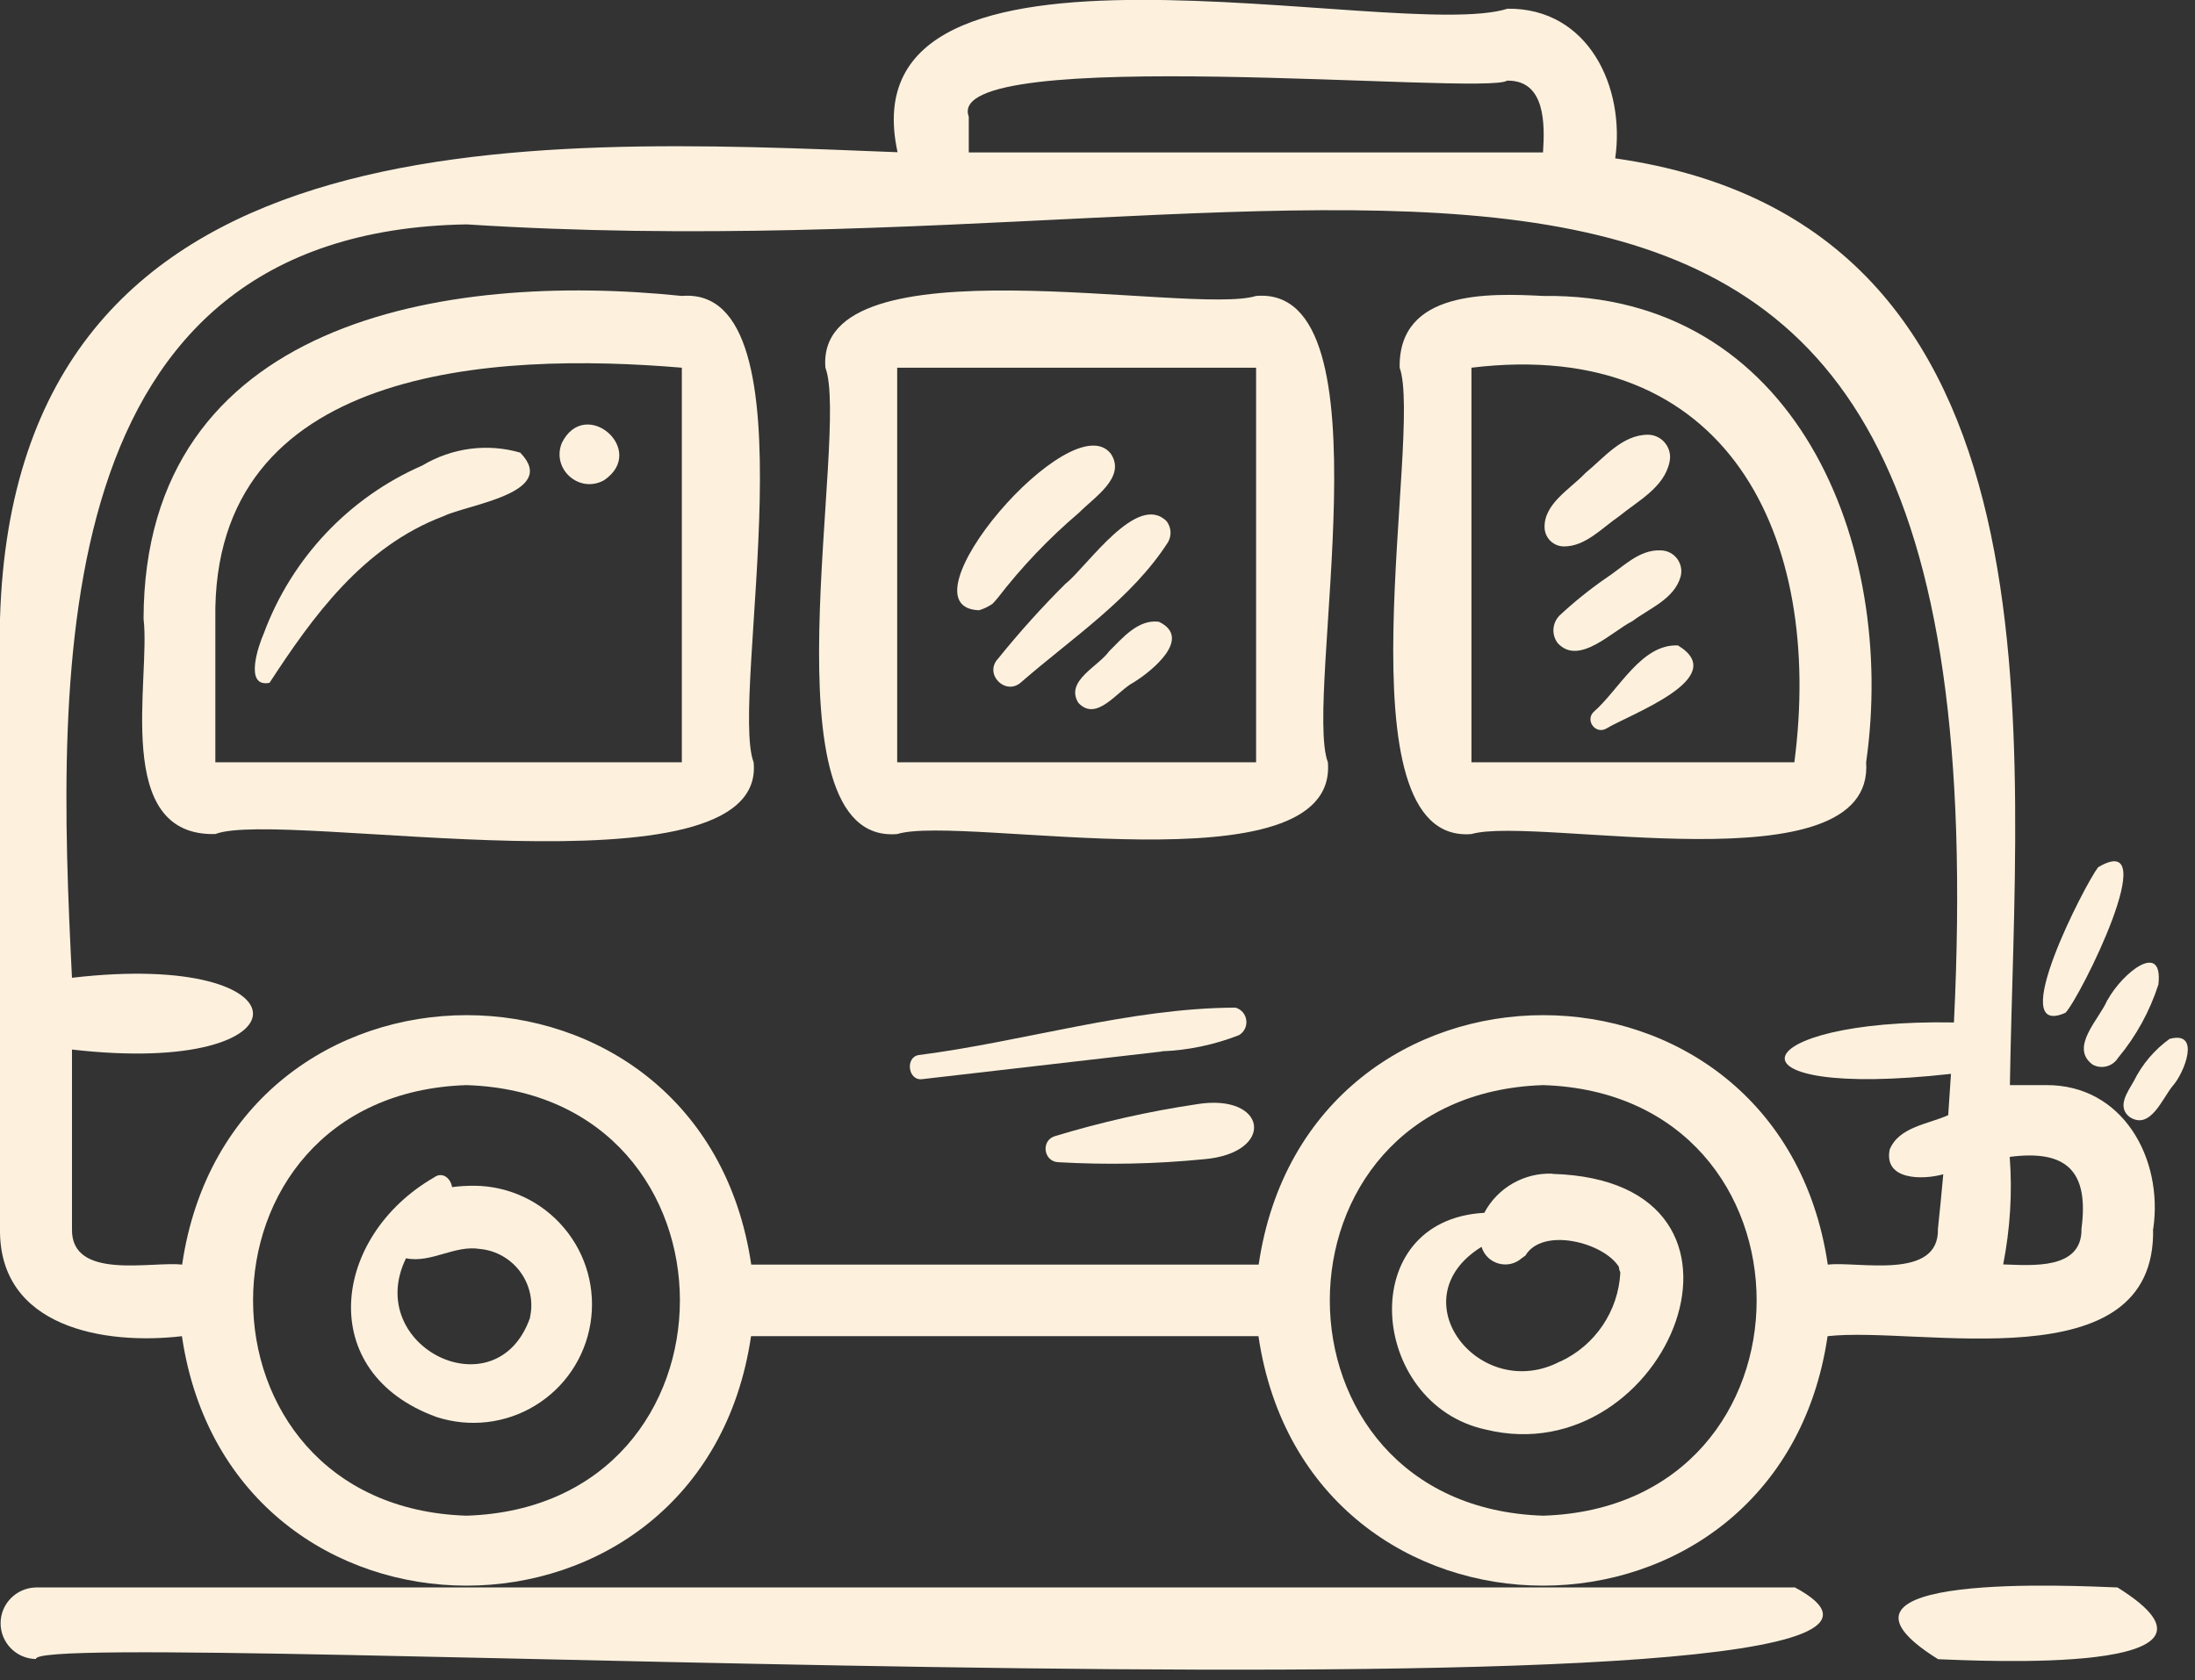 <svg width="111" height="85" viewBox="0 0 111 85" fill="none" xmlns="http://www.w3.org/2000/svg">
<rect x="0" y="0" width="111" height="85" fill="#333333" stroke="none"/>
<g clip-path="url(#clip0_1_391)">
<path d="M108.89 62.15C109.4 58.61 107.35 54.85 103.45 54.89H101.64C101.9 37.47 104.96 11.34 81.68 8.01C82.2 4.4 80.32 0.4 76.24 0.44C70.63 2.21 42.62 -4.94 45.39 7.7C26.5 6.95 0.75 5.6 -5.12662e-05 31.3V62.15C-0.07 67.15 5.27 68.05 9.2 67.59C11.68 84.42 35.51 84.41 37.98 67.59H63.64C66.12 84.42 89.95 84.41 92.42 67.59C97.05 67.06 109.06 70.01 108.88 62.15H108.89ZM101.63 58.52C104.53 58.14 105.64 59.26 105.26 62.15C105.3 64.26 102.72 64 101.3 63.96C101.65 62.17 101.77 60.34 101.63 58.52ZM76.22 4.08C78.17 4.05 78.12 6.32 78.03 7.71H48.99V5.9C47.59 2.17 75.1 4.85 76.21 4.08H76.22ZM23.59 76.67C9.2 76.21 9.2 55.35 23.59 54.89C37.98 55.35 37.98 76.21 23.59 76.67ZM78.04 76.67C63.65 76.21 63.65 55.35 78.04 54.89C92.43 55.35 92.43 76.21 78.04 76.67ZM92.43 63.97C89.95 47.14 66.12 47.15 63.65 63.97H37.99C35.51 47.14 11.68 47.15 9.21 63.97C7.67 63.79 3.58 64.79 3.64 62.16V53.09C15.88 54.5 15.81 48.04 3.64 49.46C2.85 33.78 2.25 11.71 23.6 11.35C69.72 14.32 101.54 -4.38 98.81 51.72C88.17 51.53 86.71 55.66 98.66 54.32C98.61 55.01 98.57 55.7 98.52 56.41C97.5 56.87 96.03 57 95.56 58.15C95.25 59.71 97.23 59.69 98.27 59.4C98.19 60.31 98.1 61.22 98 62.16C98.07 64.79 93.97 63.79 92.43 63.97Z" fill="#FDF1DE"/>
<path d="M107.08 80.3C105.13 80.23 90.83 79.46 98.01 83.93C99.96 84 114.26 84.77 107.08 80.3Z" fill="#FDF1DE"/>
<path d="M90.74 80.3H1.82C0.83 80.32 0.03 81.12 0.03 82.11C0.03 83.1 0.83 83.91 1.82 83.92C1.49 82.17 105.5 88.13 90.75 80.29L90.74 80.3Z" fill="#FDF1DE"/>
<path d="M63.52 14.97C60.24 15.99 41.21 12.01 41.74 18.6C42.99 21.88 38.46 42.77 45.37 42.19C48.65 41.17 67.68 45.15 67.15 38.56C65.9 35.28 70.43 14.39 63.52 14.97ZM63.52 38.56H45.37V18.6H63.52V38.56Z" fill="#FDF1DE"/>
<path d="M34.48 14.97C22.49 13.73 7.29 16.2 7.26 31.3C7.63 34.36 5.65 42.32 10.89 42.19C14.19 40.89 38.81 45.62 38.11 38.56C36.86 35.26 41.39 14.4 34.48 14.97ZM34.48 38.56H10.89V31.3C10.7 18.48 25 17.8 34.48 18.6V38.56Z" fill="#FDF1DE"/>
<path d="M94.37 38.56C95.94 27.52 90.81 14.81 78.04 14.97C75.27 14.83 70.71 14.67 70.78 18.6C71.97 21.91 67.54 42.75 74.41 42.19C77.69 41.24 94.82 45.02 94.37 38.56ZM90.74 38.56H74.41V18.6C87.39 17.02 92.23 27.15 90.74 38.56Z" fill="#FDF1DE"/>
<path d="M49.51 30.87C49.75 30.8 49.97 30.69 50.18 30.55C50.24 30.51 50.58 30.09 50.42 30.29C51.65 28.69 53.04 27.23 54.57 25.93C55.31 25.17 56.96 24.15 56.18 22.96C54.2 20.35 45.32 30.74 49.52 30.87H49.51Z" fill="#FDF1DE"/>
<path d="M53.92 29.49C52.7 30.7 51.55 31.98 50.47 33.32C49.74 34.1 50.86 35.23 51.65 34.5C54.2 32.28 57.24 30.28 59.07 27.42C59.26 27.08 59.23 26.67 58.99 26.36C57.51 24.9 55.01 28.6 53.92 29.5V29.49Z" fill="#FDF1DE"/>
<path d="M58.6 31.45C57.55 31.32 56.77 32.27 56.09 32.94C55.54 33.72 53.85 34.44 54.53 35.55C55.46 36.55 56.5 34.94 57.34 34.51C58.26 33.94 60.32 32.27 58.6 31.45Z" fill="#FDF1DE"/>
<path d="M79.1 27.64C80.18 27.64 81.02 26.7 81.87 26.12C82.81 25.35 84.14 24.67 84.42 23.4C84.6 22.69 84.07 22 83.34 21.99C82.03 21.99 81.11 23.16 80.17 23.93C79.41 24.74 78.04 25.49 78.11 26.73C78.15 27.25 78.58 27.64 79.09 27.64H79.1Z" fill="#FDF1DE"/>
<path d="M82.55 31.42C83.43 30.76 84.67 30.3 84.99 29.16C85.16 28.5 84.67 27.85 83.98 27.84C82.87 27.79 82.06 28.7 81.19 29.26C80.37 29.83 79.59 30.46 78.86 31.14C78.49 31.52 78.45 32.12 78.78 32.54C79.85 33.69 81.51 31.94 82.55 31.42Z" fill="#FDF1DE"/>
<path d="M84.87 32.65C83 32.55 81.86 34.92 80.58 36.02C80.16 36.46 80.69 37.15 81.22 36.86C82.39 36.14 87.55 34.3 84.87 32.66V32.65Z" fill="#FDF1DE"/>
<path d="M20.73 63.71C20.73 63.71 20.7 63.71 20.69 63.7C20.63 63.7 20.61 63.7 20.73 63.71Z" fill="#FDF1DE"/>
<path d="M23.98 59.98C23.61 59.98 23.23 60 22.86 60.05C22.8 59.62 22.38 59.24 21.95 59.56C16.78 62.54 15.89 69.44 22.08 71.68C23.75 72.22 25.57 72.01 27.06 71.1C28.56 70.19 29.58 68.67 29.86 66.94C30.14 65.21 29.65 63.44 28.52 62.11C27.39 60.77 25.73 59.99 23.98 59.98ZM25.8 63.8C25.85 63.83 25.87 63.85 25.8 63.8V63.8ZM24.36 63.19C24.43 63.2 24.5 63.22 24.36 63.19V63.19ZM26.81 66.64C25.13 71.47 18.35 68.13 20.53 63.65C21.81 63.91 22.99 62.96 24.29 63.18C25.1 63.26 25.84 63.69 26.32 64.35C26.8 65.01 26.98 65.85 26.8 66.64H26.81ZM26.9 66.27C26.9 66.06 26.91 66.19 26.9 66.27V66.27Z" fill="#FDF1DE"/>
<path d="M78.51 59.37C77.08 59.31 75.73 60.08 75.06 61.35C68.44 61.71 69.23 71.03 75.12 72.31C84.35 74.59 90.43 59.73 78.51 59.38V59.37ZM78.91 68.86C74.85 71.01 70.65 65.72 74.92 63.07C75.19 63.96 76.3 64.26 76.98 63.62C76.79 63.77 77.03 63.59 77.14 63.51C78.01 62.05 81.11 62.85 81.87 64.09C81.87 64.19 81.9 64.28 81.94 64.37C81.84 66.32 80.67 68.05 78.91 68.87V68.86Z" fill="#FDF1DE"/>
<path d="M77.2 63.46L77.14 63.51C77.14 63.51 77.14 63.53 77.2 63.46Z" fill="#FDF1DE"/>
<path d="M26.32 22.9C24.65 22.41 22.85 22.65 21.35 23.55C17.64 25.17 14.75 28.24 13.34 32.04C13.07 32.65 12.33 34.8 13.63 34.54C15.79 31.23 18.34 27.65 22.43 26.11C23.64 25.52 28.28 24.94 26.32 22.91V22.9Z" fill="#FDF1DE"/>
<path d="M28.41 22.41C27.88 23.73 29.3 24.99 30.55 24.29C32.77 22.78 29.59 20.02 28.41 22.41Z" fill="#FDF1DE"/>
<path d="M58.74 53.18C60.08 53.13 61.41 52.85 62.66 52.36C63.23 52.01 63.12 51.16 62.48 50.97C57.11 50.99 51.78 52.69 46.45 53.37C45.77 53.49 45.92 54.67 46.62 54.59C50.66 54.12 54.71 53.66 58.75 53.19L58.74 53.18Z" fill="#FDF1DE"/>
<path d="M60.5 55.86C58.08 56.22 55.69 56.76 53.35 57.47C52.62 57.69 52.77 58.77 53.53 58.79C55.98 58.93 58.43 58.88 60.87 58.64C64.54 58.33 64.1 55.26 60.49 55.86H60.5Z" fill="#FDF1DE"/>
<path d="M104.45 51.23C105.18 50.49 109.48 41.86 106.1 43.87C105.46 44.69 101.36 52.61 104.45 51.23Z" fill="#FDF1DE"/>
<path d="M106.57 50.58C106.18 51.54 104.63 52.97 105.82 53.85C106.27 54.1 106.84 53.95 107.11 53.51C108.02 52.42 108.71 51.16 109.15 49.8C109.4 47.57 107.35 49.18 106.58 50.58H106.57Z" fill="#FDF1DE"/>
<path d="M109.73 52.54C108.96 53.09 108.33 53.83 107.91 54.68C107.6 55.23 107.03 55.98 107.69 56.5C108.74 57.19 109.34 55.57 109.88 54.92C110.44 54.3 111.33 52.12 109.72 52.55L109.73 52.54Z" fill="#FDF1DE"/>
</g>
<defs>
<clipPath id="clip0_1_391">
<rect width="110.65" height="84.47" fill="white"/>
</clipPath>
</defs>
</svg>

